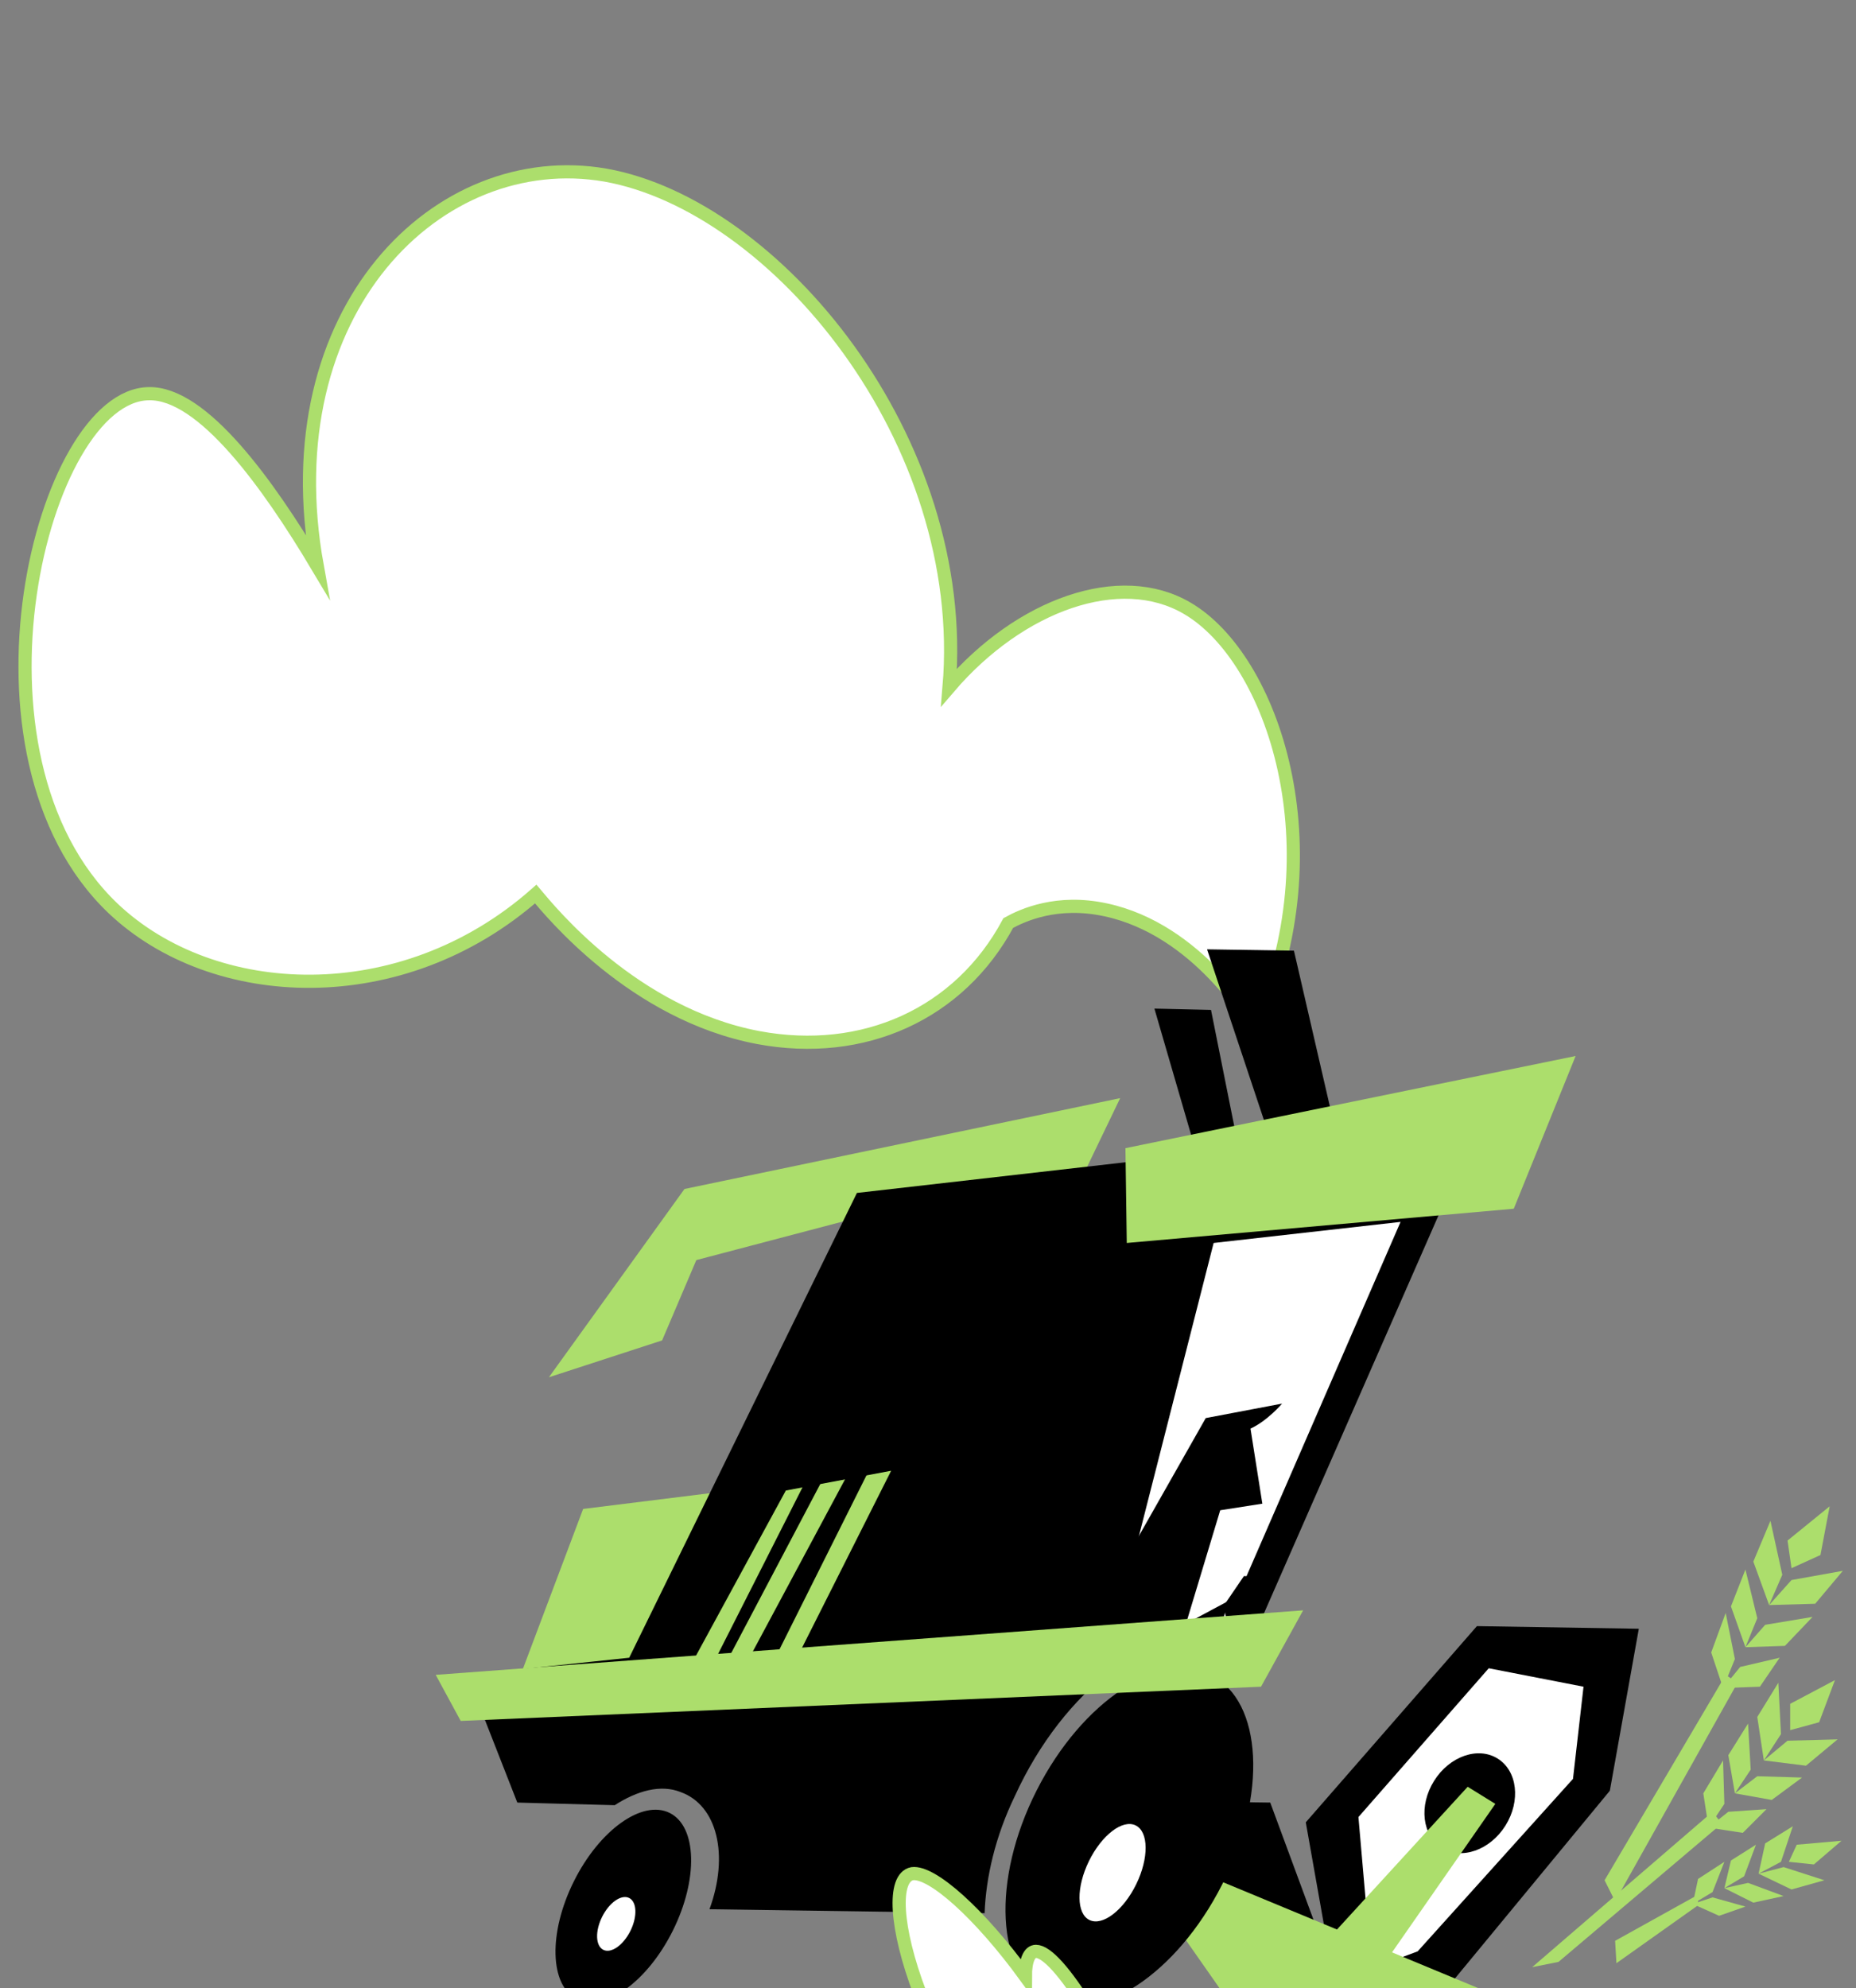<?xml version="1.0" encoding="utf-8"?>
<!-- Generator: Adobe Illustrator 24.2.1, SVG Export Plug-In . SVG Version: 6.00 Build 0)  -->
<svg version="1.2" baseProfile="tiny" id="Layer_1" xmlns="http://www.w3.org/2000/svg" xmlns:xlink="http://www.w3.org/1999/xlink"
	 x="0px" y="0px" viewBox="0 0 141 151" overflow="visible" xml:space="preserve">
<rect x="0" y="0" width="141" height="151" fill="#808080" stroke="none"/>
<g>
	<g>
		<path fill="#FFFFFF" stroke="#ACDE6C" stroke-miterlimit="10" d="M95.4,78.2c6.2-13.8,1.3-28.2-5.2-32c-5.1-3-12.7-0.3-18.1,6
			C73.7,33.4,58.9,15.6,46,13.3C33.3,11.1,20.6,23.6,24.1,43c-3.7-6.2-8.7-13.2-12.8-13.1c-8.1,0.1-15,27.4-2.7,39.1
			c7.6,7.2,21.9,7.9,32.1-1.1c1.1,1.3,7.4,9.1,16.9,10.9c8,1.5,15.3-1.8,19-8.7c1.1-0.6,3.7-1.8,7.4-1C91,70.6,95.1,77.6,95.4,78.2z
			"/>
		<polygon points="101.9,87.8 96.9,87.7 91.7,72.1 98.3,72.2 		"/>
		<polygon points="94.2,87.7 90.9,87.6 87.7,76.6 92,76.7 		"/>
		<polygon fill="#ACDE6C" points="79.9,94.2 85.1,83.4 52,90.3 41.7,104.6 50.3,101.8 52.9,95.7 75.7,89.7 73.2,94.9 		"/>
		<path d="M112.2,123.5l-13,14.9l2.5,14.1l6.9,0.1l13.7-16.6l2.2-12.3L112.2,123.5L112.2,123.5z"/>
		<polygon fill="#FFFFFF" points="113.1,126.7 103.2,138 104.2,149.5 107.7,148.2 119.5,135.1 120.3,128.1 		"/>
		<ellipse transform="matrix(0.531 -0.847 0.847 0.531 -63.609 158.866)" cx="111.7" cy="136.9" rx="4" ry="3.2"/>
		<polygon points="88.8,136.8 96.5,136.9 102.3,152.6 93.7,152.5 		"/>
		<polygon fill="#ACDE6C" points="38.8,129.2 44.3,114.6 61.2,112.5 49.8,129.3 		"/>
		<path d="M65.1,90.6l-17.3,35.3l-12.3,1.3l3.8,9.7l7.4,0.2c1.7-1.1,3.5-1.6,5-1c2.8,1,3.7,4.8,2.2,8.9l20.9,0.3
			c0.1-2.7,0.8-5.8,2.3-8.9c3.7-8.1,10.6-13.3,15.5-11.6c0.7,0.3,1.4,0.7,1.9,1.2l17.9-40.8L65.1,90.6z"/>
		<polygon fill="#ACDE6C" points="52.3,126.8 59.7,113.2 67.7,111.7 60.7,125.6 		"/>
		<polygon points="61.3,112.3 53.9,126.9 55.1,126.4 62.9,111.6 64.6,111.6 56.4,126.9 58.6,126.5 66.6,110.5 63.5,108.8 		"/>
		<ellipse transform="matrix(0.446 -0.895 0.895 0.446 -103.383 122.601)" cx="47.4" cy="144.8" rx="7.9" ry="4.2"/>
		
			<ellipse transform="matrix(0.446 -0.895 0.895 0.446 -104.906 122.795)" fill="#FFFFFF" cx="46.8" cy="146.2" rx="2.2" ry="1.2"/>
		<polygon fill="#ACDE6C" points="85.5,87.2 119.7,80.2 115,91.8 85.6,94.4 		"/>
		<polygon fill="#FFFFFF" points="106.4,92.8 92.2,94.4 84.6,124.2 92.7,124.3 		"/>
		<polygon fill="#ACDE6C" points="116.9,152.9 93.7,152.5 84.6,139.5 		"/>
		<ellipse transform="matrix(0.452 -0.892 0.892 0.452 -77.418 153.035)" cx="85.8" cy="139.5" rx="13.8" ry="7.9"/>
		
			<ellipse transform="matrix(0.439 -0.898 0.898 0.439 -80.314 155.772)" fill="#FFFFFF" cx="84.6" cy="142.2" rx="4" ry="2"/>
		<polygon fill="#ACDE6C" points="104.9,149.5 113.6,137 111.5,135.7 100.6,147.6 		"/>
		<g>
			<path d="M81.5,125.5l10.1-17.8l5.8-1.1c0,0-1.1,1.3-2.4,1.9l0.9,5.7l-3.2,0.5l-3.5,11.6L81.5,125.5z"/>
			<ellipse transform="matrix(0.529 -0.848 0.848 0.529 -62.128 137.518)" cx="92.9" cy="124.8" rx="4.3" ry="0.7"/>
			<polygon points="93.3,121.6 89,123.9 89.4,120.1 87.6,121 88.1,125.5 92.9,123.1 			"/>
			<path d="M93,121.9l1.5-2.2c0,0,0.7,0,1.1,0.2c0.4,0.2,0.7,1,0.2,1.5c-0.4,0.5-1.4-0.5-1.4-0.5s0.8,0.8,0.3,1.4s-0.8-0.9-0.8-0.9
				s0.4,1.3-0.2,1.6C93.1,123.2,93.1,122.8,93,121.9z"/>
		</g>
		<polygon fill="#ACDE6C" points="99,122.3 33.1,127.2 35,130.7 95.8,128.1 		"/>
		<path fill="#FFFFFF" d="M69.9,151.5c2.9,0.2,6,0.5,9.1,0.8c1.3,0.1,2.6,0.3,3.9,0.5c-1.9-3.1-3.3-4.6-4.1-4.6
			c-0.5,0-0.8,0.7-0.8,1.9c-3.5-4.8-7.1-8-8.6-7.8C67.8,142.6,68,146.4,69.9,151.5z"/>
		<g>
			<polygon fill="#ACDE6C" points="132,127.8 122.7,144.4 121.9,142.8 131.1,127.2 			"/>
			<polygon fill="#ACDE6C" points="130.8,138.5 118.4,149 116.4,149.4 130.1,137.6 			"/>
			<g>
				<polygon fill="#ACDE6C" points="130.9,128.2 133.7,128.1 135.2,125.9 132.2,126.6 				"/>
				<polygon fill="#ACDE6C" points="132.6,125.1 135.6,125 137.7,122.8 134.1,123.4 				"/>
				<polygon fill="#ACDE6C" points="134.4,121.9 137.9,121.8 140,119.3 136.1,120 				"/>
				<polygon fill="#ACDE6C" points="130.9,128.2 130,125.5 131.1,122.5 131.8,126 				"/>
				<polygon fill="#ACDE6C" points="132.6,125.1 131.5,122 132.6,119.2 133.5,122.9 				"/>
				<polygon fill="#ACDE6C" points="134.4,121.9 133.2,118.6 134.5,115.5 135.4,119.6 				"/>
				<polygon fill="#ACDE6C" points="136.1,119.1 135.8,117 139,114.4 138.3,118.1 				"/>
			</g>
			<g>
				<polygon fill="#ACDE6C" points="129.8,138.8 132.4,139.2 134.2,137.4 131.3,137.6 				"/>
				<polygon fill="#ACDE6C" points="131.8,136.2 134.6,136.7 136.9,135 133.5,134.9 				"/>
				<polygon fill="#ACDE6C" points="134,133.7 137.2,134.1 139.6,132.1 135.8,132.2 				"/>
				<polygon fill="#ACDE6C" points="129.8,138.8 129.4,136.2 130.9,133.7 131,137 				"/>
				<polygon fill="#ACDE6C" points="131.8,136.2 131.3,133.3 132.8,130.9 133,134.4 				"/>
				<polygon fill="#ACDE6C" points="134,133.7 133.5,130.4 135.1,127.8 135.3,131.7 				"/>
				<polygon fill="#ACDE6C" points="136,131.4 136,129.4 139.4,127.6 138.2,130.8 				"/>
			</g>
			<g>
				<polygon fill="#ACDE6C" points="128.6,144.6 130.6,145.5 132.6,144.8 130.1,144.1 				"/>
				<polygon fill="#ACDE6C" points="131,143.4 133.2,144.5 135.5,144 132.8,143 				"/>
				<polygon fill="#ACDE6C" points="133.6,142.3 136.1,143.5 138.6,142.8 135.5,141.8 				"/>
				<polygon fill="#ACDE6C" points="128.6,144.6 129,142.7 131,141.4 130.1,143.7 				"/>
				<polygon fill="#ACDE6C" points="131,143.4 131.5,141.3 133.4,140.1 132.5,142.5 				"/>
				<polygon fill="#ACDE6C" points="133.6,142.3 134.1,140 136.2,138.7 135.3,141.4 				"/>
				<polygon fill="#ACDE6C" points="135.9,141.4 136.5,140.1 139.9,139.8 137.8,141.6 				"/>
			</g>
			<polygon fill="#ACDE6C" points="129,144.7 122.8,149.1 122.7,147.4 129,143.9 			"/>
		</g>
		<path fill="none" stroke="#ACDE6C" stroke-miterlimit="10" d="M82.8,152.8c-1.9-3.1-3.3-4.6-4.1-4.6c-0.5,0-0.8,0.7-0.8,1.9
			c-3.5-4.8-7.1-8-8.6-7.8c-1.5,0.3-1.3,4.1,0.6,9.1"/>
	</g>
</g>
</svg>
